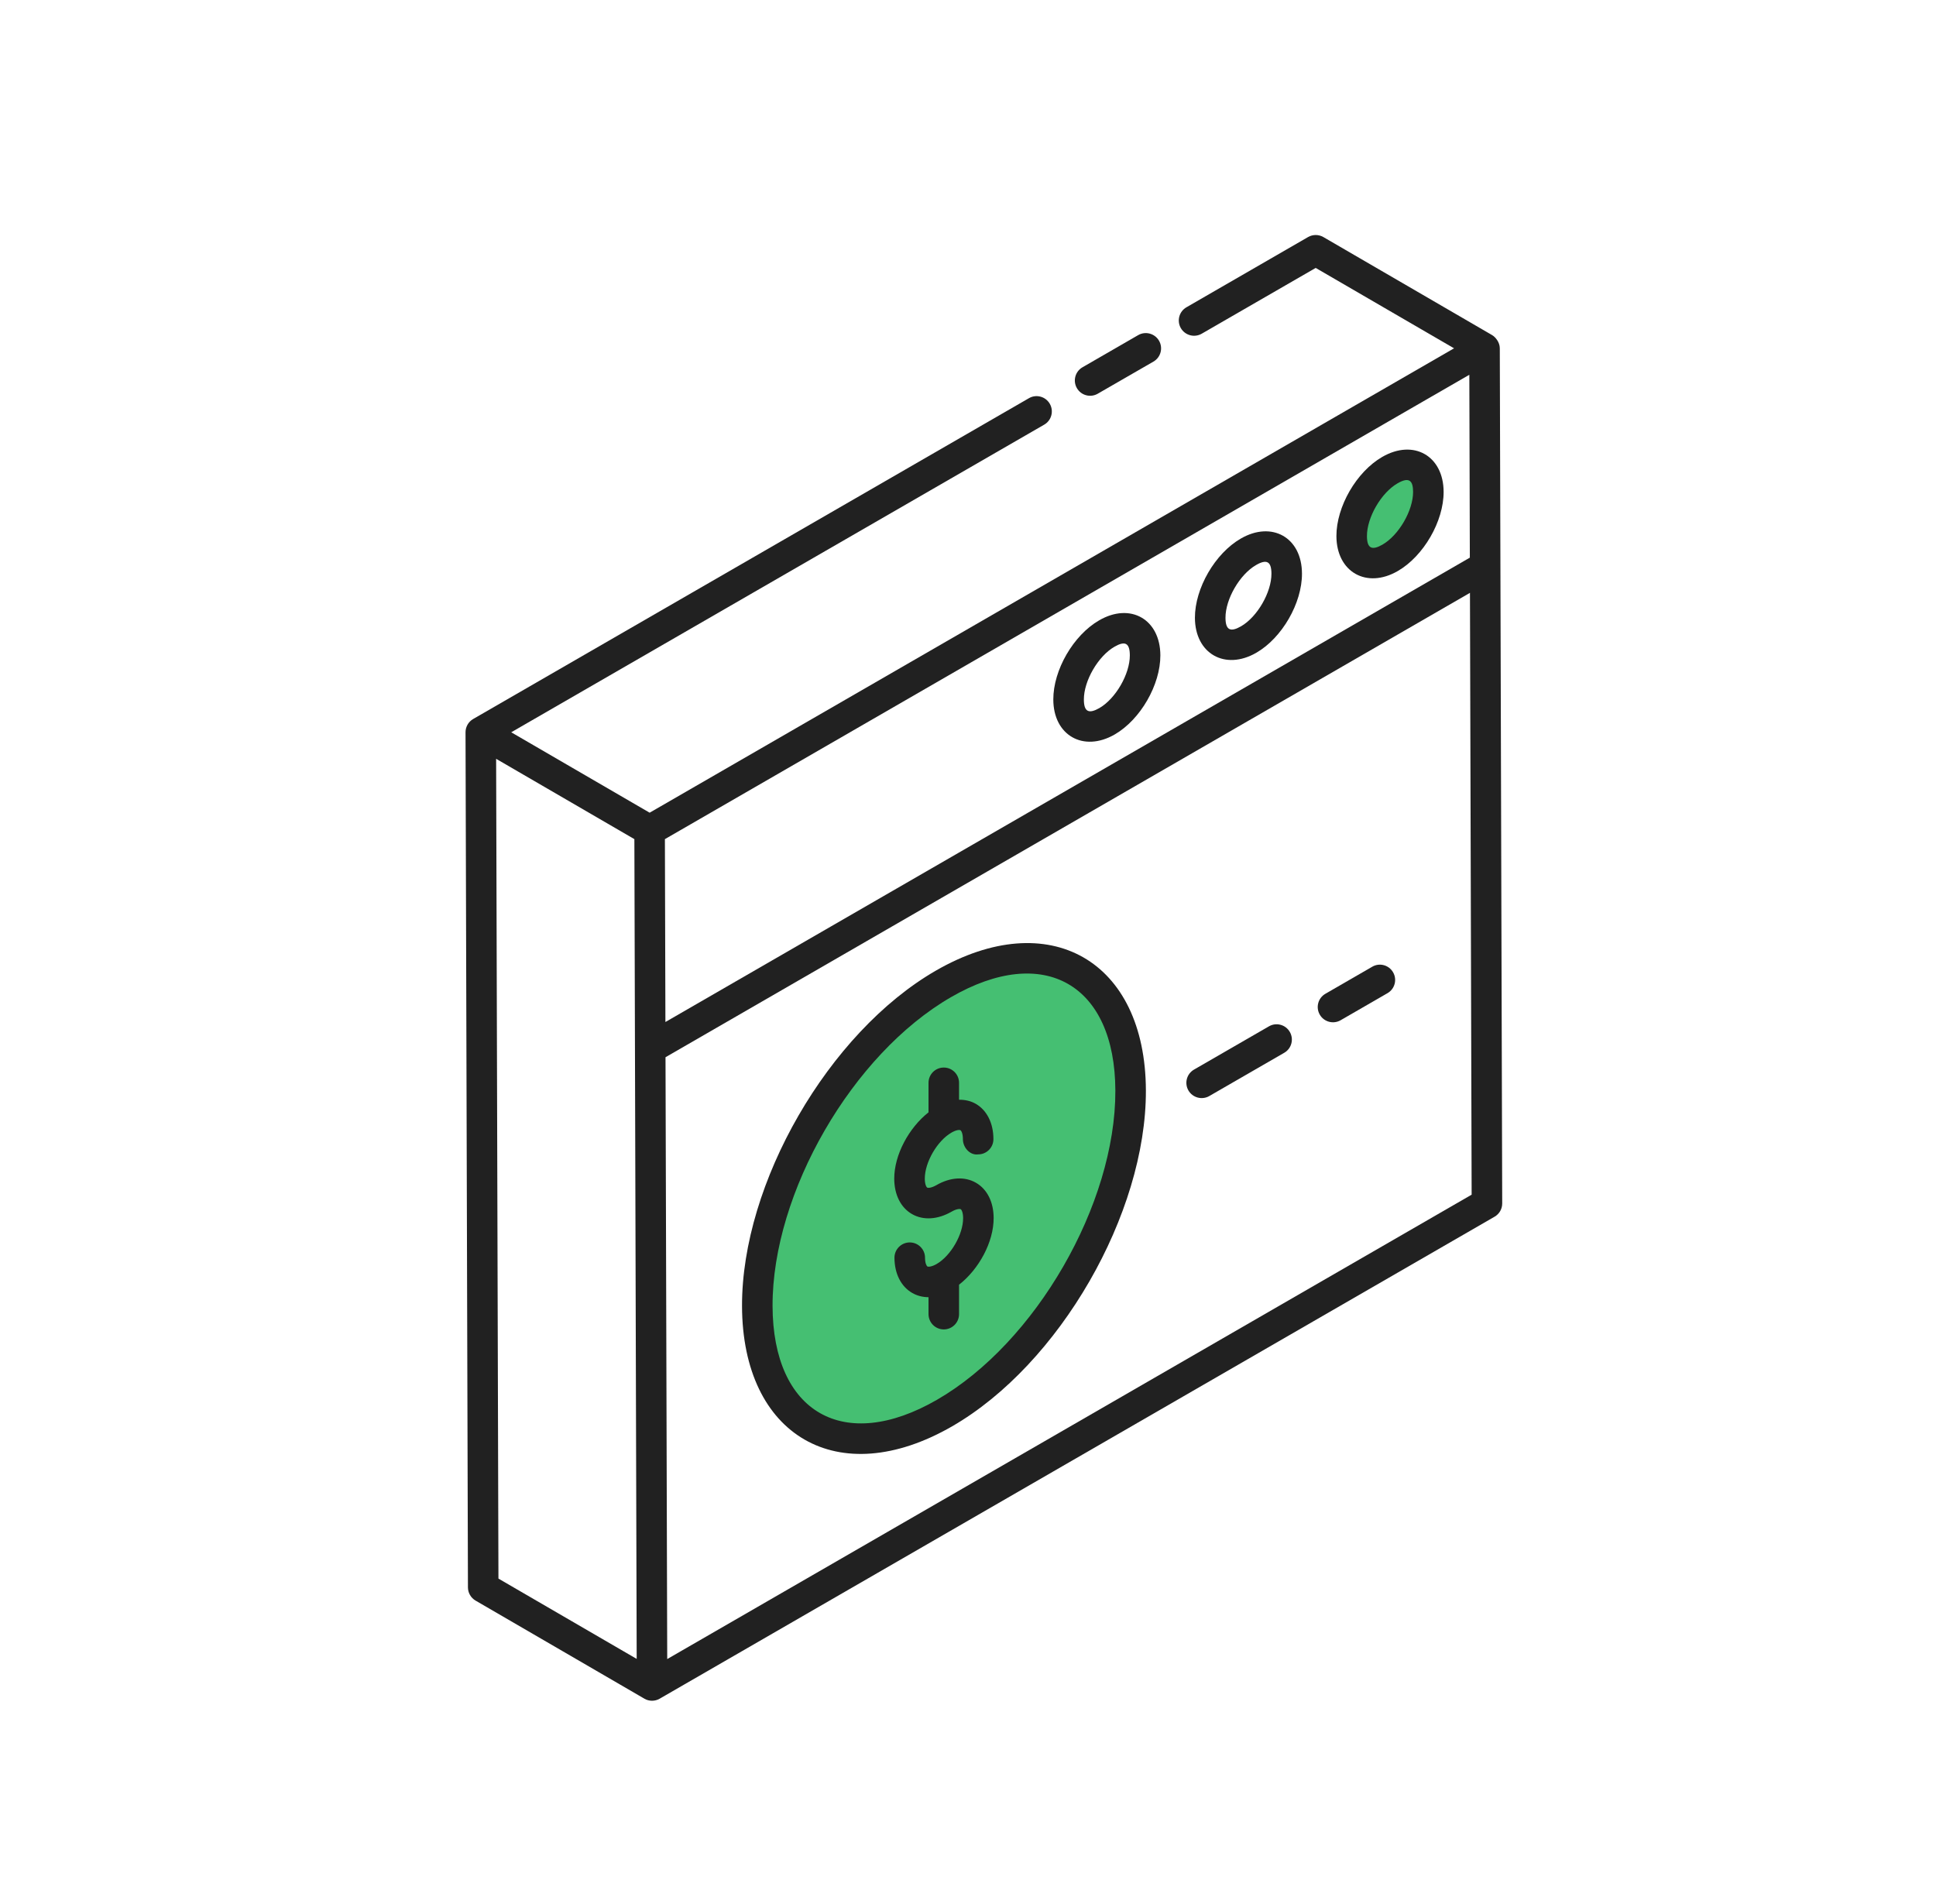 <svg width="61" height="60" viewBox="0 0 61 60" fill="none" xmlns="http://www.w3.org/2000/svg">
<path d="M43 17.5C42.2 15.9 43.666 14.833 44.5 14.5L45 15C44.666 16.5 43.8 19.1 43 17.5Z" fill="#45BF72"/>
<path d="M24.5 44C21.348 38.957 26.666 33.167 29 31.5C30 30.5 33 29.833 34 30.5C36.4 32.1 35.666 36.5 35 38.5C32.5 42.5 27 48 24.5 44Z" fill="#45BF72"/>
<path d="M14.744 50.023C14.745 50.194 14.836 50.352 14.983 50.438C15.081 50.494 20.4 53.586 20.303 53.529L20.304 53.53C20.45 53.615 20.634 53.617 20.785 53.53L47.092 38.341C47.241 38.255 47.333 38.096 47.332 37.923C47.323 34.628 47.263 13.235 47.256 10.976C47.256 10.78 47.113 10.618 47.017 10.562L47.016 10.562L47.015 10.561L47.014 10.56L41.698 7.471C41.548 7.384 41.364 7.385 41.215 7.47L37.383 9.683C37.152 9.816 37.074 10.11 37.206 10.34C37.339 10.569 37.633 10.649 37.864 10.516L41.455 8.443L45.815 10.976L20.469 25.61L16.108 23.076L32.901 13.382C33.131 13.249 33.21 12.955 33.077 12.724C32.944 12.493 32.648 12.415 32.42 12.548L14.908 22.658C14.758 22.745 14.668 22.905 14.668 23.074L14.668 23.075L14.668 23.076L14.744 50.023ZM46.296 11.81L46.312 17.573C36.826 23.05 30.413 26.752 20.966 32.206C20.966 32.109 20.949 26.179 20.95 26.443C26.814 23.058 40.382 15.225 46.296 11.81ZM15.632 23.912L19.988 26.443C19.994 28.625 20.052 49.116 20.061 52.276L15.705 49.745L15.632 23.912ZM21.023 52.281C21.008 46.9 20.989 40.363 20.969 33.316C30.465 27.833 36.856 24.144 46.316 18.682L46.369 37.647L21.023 52.281Z" fill="#212121"/>
<path d="M34.588 12.407L36.343 11.395C36.573 11.262 36.652 10.968 36.519 10.737C36.385 10.507 36.09 10.428 35.861 10.561L34.107 11.574C33.877 11.707 33.798 12.001 33.931 12.231C34.065 12.463 34.36 12.539 34.588 12.407Z" fill="#212121"/>
<path d="M39.584 20.57C40.394 20.103 41.026 19.006 41.023 18.076C41.02 16.934 40.073 16.406 39.095 16.972C38.283 17.441 37.648 18.538 37.65 19.47C37.654 20.601 38.601 21.137 39.584 20.57ZM39.576 17.806C39.912 17.611 40.06 17.693 40.061 18.078C40.063 18.666 39.615 19.441 39.103 19.736C38.78 19.922 38.614 19.87 38.613 19.467C38.611 18.88 39.061 18.103 39.576 17.806Z" fill="#212121"/>
<path d="M35.122 23.145C35.931 22.678 36.564 21.582 36.561 20.65C36.557 19.517 35.619 18.977 34.633 19.548C33.82 20.017 33.185 21.114 33.188 22.045C33.191 23.175 34.137 23.713 35.122 23.145ZM35.114 20.381C35.432 20.197 35.598 20.241 35.599 20.653C35.6 21.241 35.153 22.016 34.641 22.312C34.316 22.498 34.151 22.444 34.151 22.043C34.149 21.455 34.599 20.678 35.114 20.381Z" fill="#212121"/>
<path d="M44.041 17.995C44.854 17.526 45.489 16.429 45.486 15.498C45.482 14.366 44.542 13.827 43.553 14.398C42.74 14.867 42.106 15.964 42.108 16.895C42.112 18.024 43.056 18.564 44.041 17.995ZM44.034 15.231C44.402 15.018 44.523 15.147 44.524 15.5C44.525 16.088 44.075 16.865 43.56 17.162C43.239 17.346 43.071 17.298 43.07 16.892C43.069 16.305 43.519 15.528 44.034 15.231Z" fill="#212121"/>
<path d="M39.983 32.342L37.622 33.705C37.391 33.838 37.312 34.132 37.445 34.363C37.579 34.593 37.874 34.671 38.103 34.539L40.464 33.176C40.694 33.043 40.773 32.749 40.64 32.519C40.507 32.288 40.212 32.209 39.983 32.342Z" fill="#212121"/>
<path d="M43.237 30.464L41.76 31.317C41.53 31.45 41.451 31.744 41.584 31.974C41.718 32.206 42.013 32.282 42.241 32.15L43.718 31.297C43.948 31.164 44.027 30.87 43.894 30.64C43.761 30.409 43.466 30.33 43.237 30.464Z" fill="#212121"/>
<path d="M29.485 30.588C26.107 32.539 23.369 37.281 23.38 41.159C23.392 45.245 26.405 47.022 30.005 44.944C33.379 42.995 36.116 38.25 36.105 34.364C36.093 30.265 33.055 28.528 29.485 30.588ZM29.524 44.11C26.588 45.806 24.352 44.516 24.342 41.156C24.332 37.585 26.855 33.218 29.966 31.422C32.893 29.729 35.133 31.018 35.143 34.367C35.153 37.945 32.632 42.316 29.524 44.11Z" fill="#212121"/>
<path d="M30.75 37.271C30.395 37.067 29.941 37.095 29.504 37.347C29.35 37.435 29.244 37.44 29.215 37.424C29.186 37.407 29.139 37.316 29.139 37.143C29.137 36.629 29.529 35.951 29.978 35.692C30.13 35.604 30.234 35.598 30.262 35.617C30.292 35.634 30.339 35.725 30.339 35.898C30.34 36.163 30.563 36.414 30.822 36.377C31.087 36.377 31.302 36.161 31.301 35.895C31.3 35.392 31.096 34.986 30.743 34.783C30.585 34.692 30.406 34.654 30.218 34.655V34.122C30.218 33.856 30.003 33.641 29.737 33.641C29.471 33.641 29.256 33.856 29.256 34.122V35.052C28.637 35.541 28.174 36.391 28.176 37.146C28.178 37.65 28.382 38.055 28.735 38.258C29.091 38.462 29.546 38.434 29.985 38.181C30.137 38.094 30.24 38.09 30.27 38.105C30.299 38.122 30.346 38.213 30.346 38.386C30.348 38.899 29.957 39.575 29.511 39.832C29.357 39.921 29.251 39.925 29.221 39.909C29.193 39.892 29.146 39.803 29.146 39.632C29.145 39.367 28.93 39.152 28.665 39.152C28.664 39.152 28.663 39.152 28.663 39.152C28.397 39.153 28.182 39.37 28.183 39.635C28.185 40.136 28.389 40.54 28.741 40.743C28.897 40.833 29.072 40.877 29.256 40.878V41.411C29.256 41.677 29.471 41.893 29.737 41.893C30.003 41.893 30.218 41.677 30.218 41.411V40.484C30.842 39.998 31.31 39.142 31.308 38.383C31.307 37.88 31.104 37.474 30.75 37.271Z" fill="#212121"/>
</svg>
